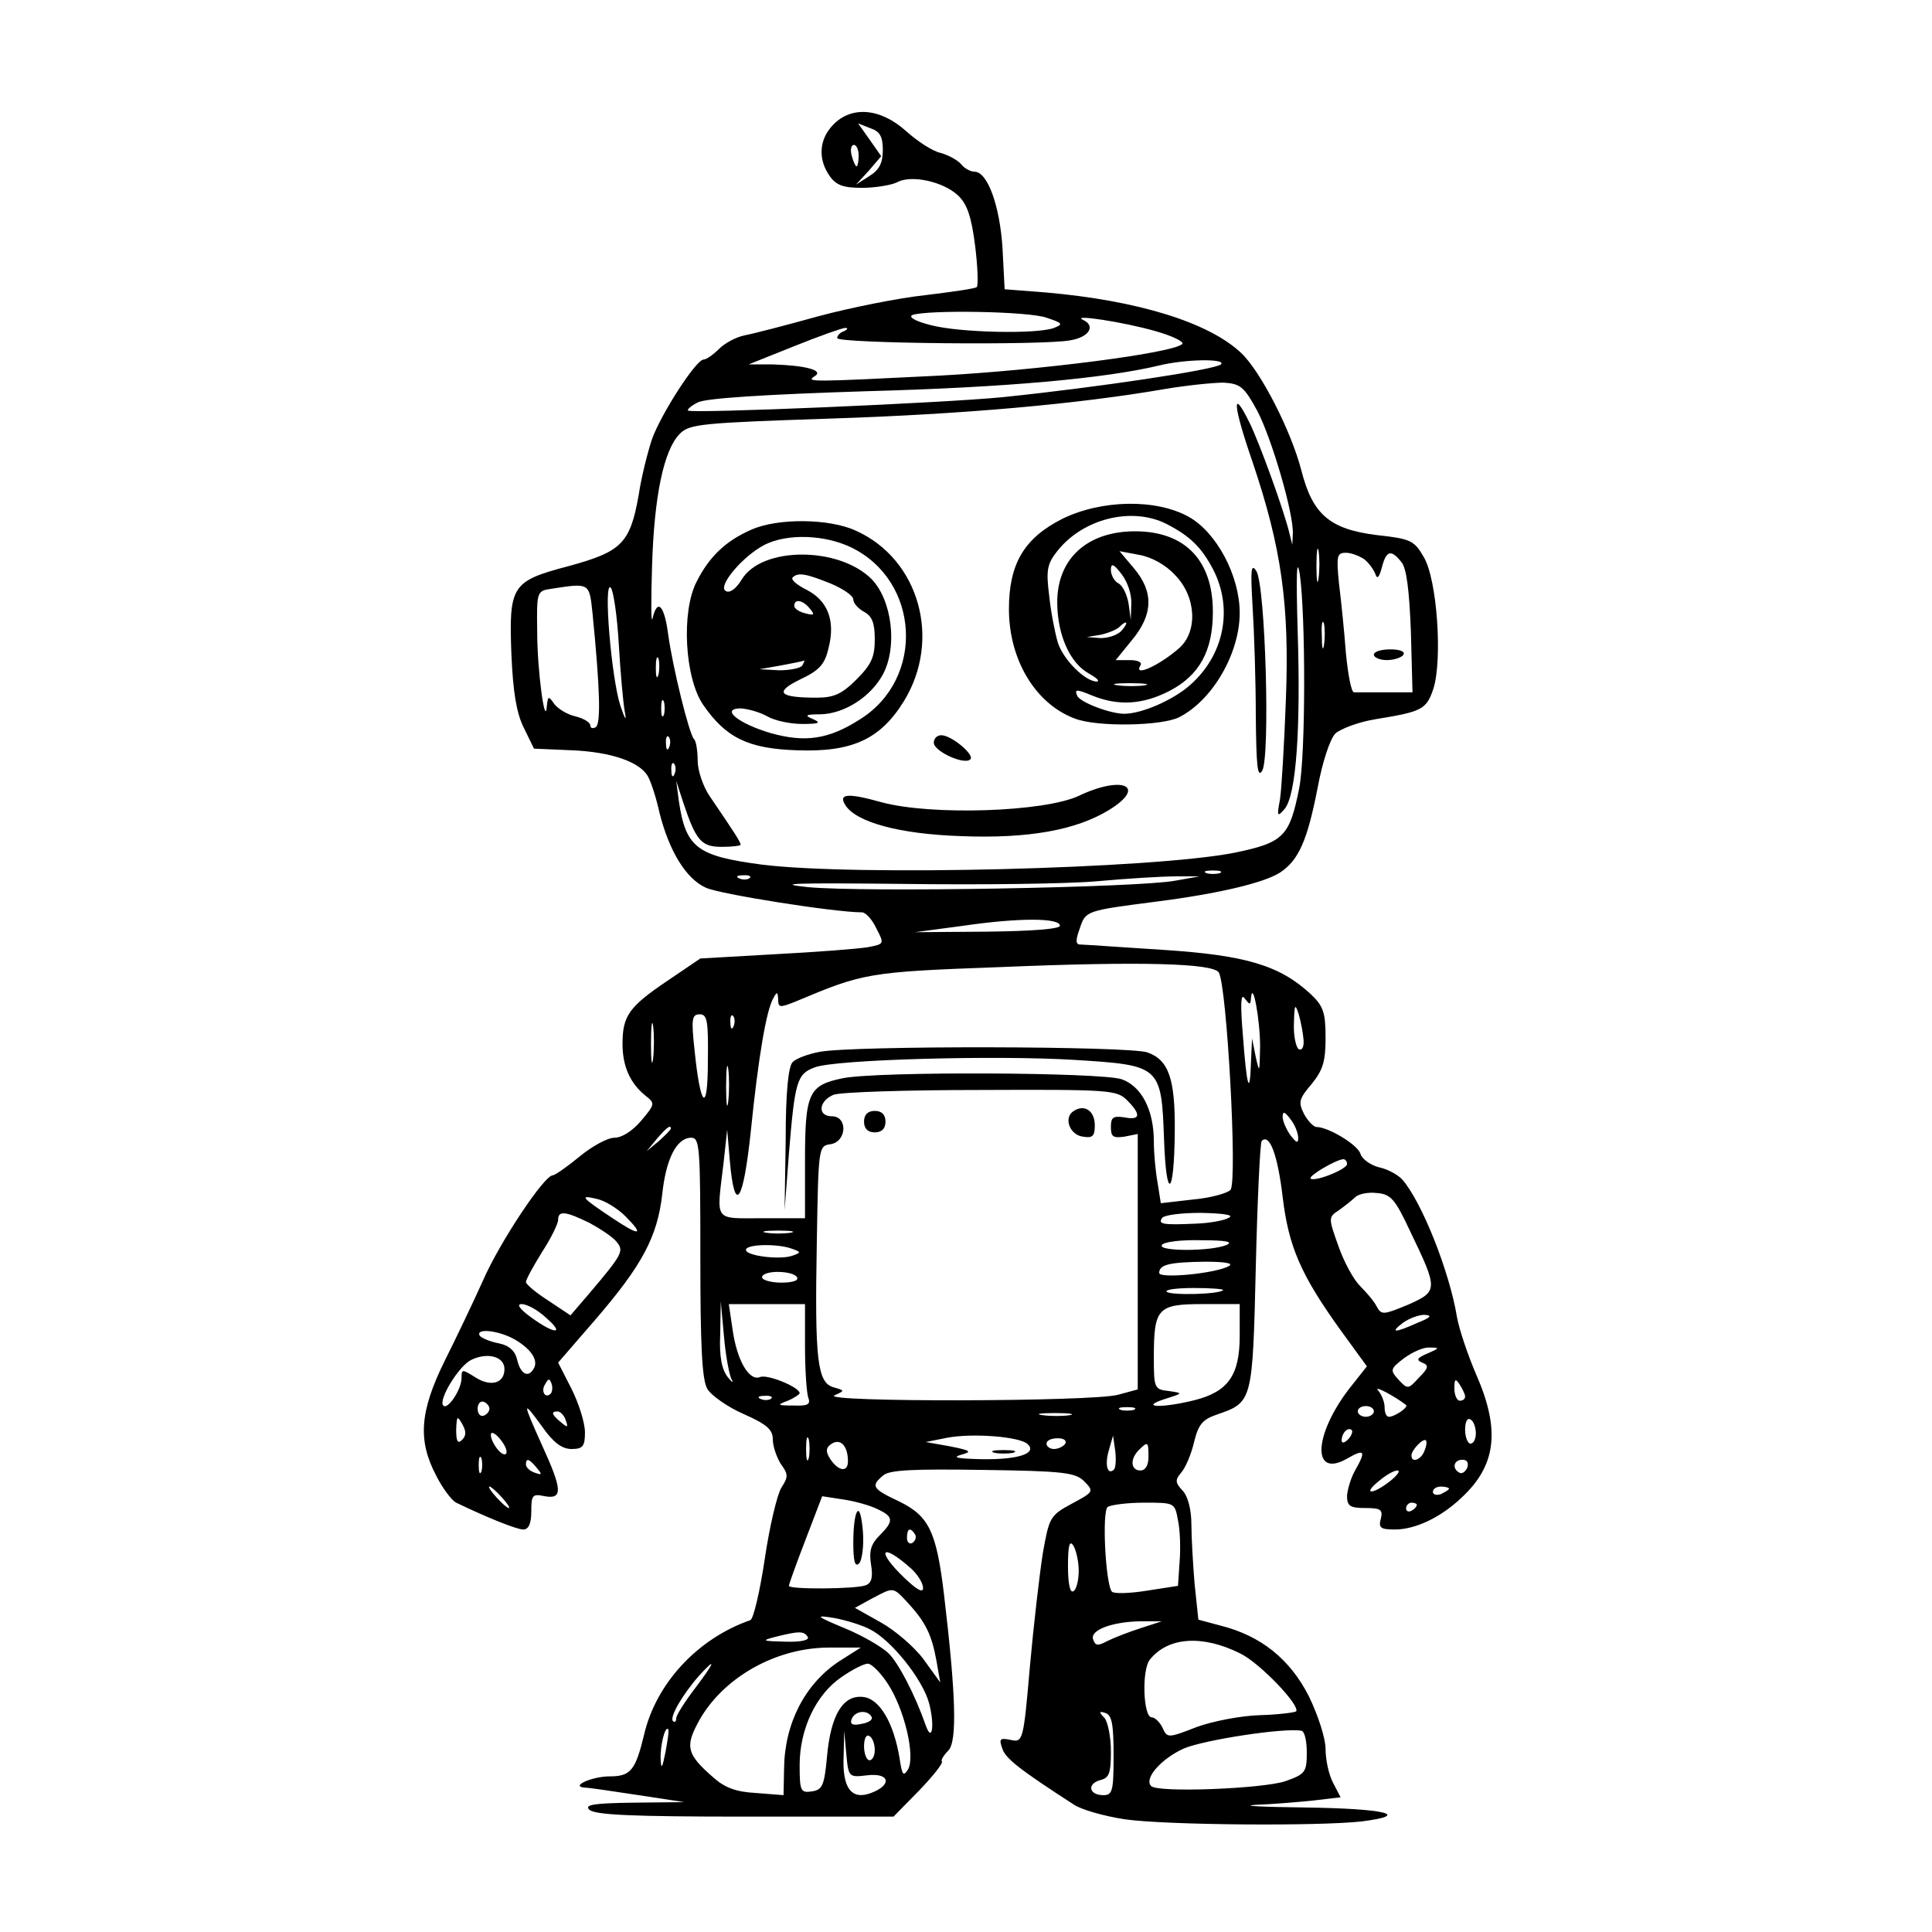 <?xml version="1.0" encoding="UTF-8" standalone="yes"?>
<svg version="1.0" xmlns="http://www.w3.org/2000/svg" width="360" height="360" viewBox="0 0 360 360" preserveAspectRatio="xMidYMid meet">
  <g transform="translate(0,360) scale(0.1,-0.1)" fill="#000000" stroke="none">
    <path d="M1552 3367 c-26 -27 -28 -64 -6 -95 12 -17 25 -22 60 -22 25 0 54 5
65 10 26 15 86 2 114 -24 17 -16 25 -39 32 -94 5 -40 6 -75 3 -77 -4 -3 -47
-9 -96 -15 -48 -5 -138 -23 -198 -39 -61 -17 -123 -33 -139 -36 -15 -3 -36
-14 -47 -25 -11 -11 -24 -20 -29 -20 -14 0 -79 -101 -96 -148 -8 -24 -20 -71
-25 -105 -16 -90 -32 -105 -131 -132 -106 -28 -111 -36 -106 -166 3 -67 9
-107 23 -135 l19 -39 70 -3 c74 -3 129 -22 143 -50 5 -9 15 -39 21 -67 18 -71
49 -122 86 -139 25 -12 240 -46 291 -46 7 0 19 -13 27 -30 15 -29 15 -29 -16
-35 -18 -3 -95 -9 -172 -13 l-140 -8 -62 -42 c-71 -48 -83 -65 -83 -117 0 -42
14 -73 42 -96 19 -15 19 -16 -7 -47 -16 -19 -36 -32 -50 -32 -13 0 -42 -16
-65 -35 -23 -19 -46 -35 -50 -35 -16 0 -99 -125 -130 -196 -17 -38 -49 -105
-71 -149 -47 -95 -51 -149 -16 -215 12 -24 29 -46 37 -50 58 -28 113 -50 125
-50 10 0 15 11 15 34 0 30 2 33 25 28 34 -6 33 12 -5 95 -37 82 -37 86 0 35
21 -30 37 -42 55 -42 21 0 25 5 25 31 0 17 -11 53 -25 81 l-25 49 71 82 c85
99 114 152 123 232 7 66 27 105 54 105 16 0 17 -18 17 -222 0 -165 3 -229 13
-246 7 -12 38 -34 68 -47 43 -19 54 -29 54 -47 0 -13 7 -33 15 -46 14 -19 14
-24 1 -44 -8 -13 -22 -72 -31 -133 -9 -60 -21 -112 -27 -114 -98 -34 -176
-118 -198 -214 -16 -66 -25 -77 -64 -77 -33 0 -75 -19 -46 -21 8 0 53 -7 100
-14 l85 -13 -95 -1 c-75 -1 -91 -4 -82 -13 10 -10 82 -13 290 -13 l277 0 48
49 c26 27 45 51 42 54 -2 2 3 11 12 20 17 17 14 106 -8 291 -14 117 -28 146
-83 173 -51 24 -54 29 -30 49 12 10 56 12 186 10 150 -2 172 -5 188 -21 19
-19 18 -20 -23 -42 -41 -22 -42 -26 -54 -93 -6 -39 -17 -133 -24 -211 -12
-139 -13 -141 -36 -136 -20 4 -22 2 -15 -17 6 -18 33 -39 132 -103 14 -10 57
-22 96 -28 77 -11 360 -13 441 -4 95 12 44 24 -105 26 -81 1 -122 3 -92 5 30
1 78 5 107 8 l51 6 -14 27 c-8 15 -14 43 -14 63 0 20 -14 63 -31 98 -35 69
-89 113 -165 132 l-41 11 -7 66 c-3 37 -6 87 -6 111 0 27 -6 52 -16 63 -14 15
-15 20 -3 34 8 9 19 35 24 57 8 33 16 42 42 51 67 23 67 23 73 276 3 125 8
231 11 234 15 15 30 -28 39 -104 11 -93 34 -146 109 -250 l48 -66 -34 -43
c-66 -87 -68 -166 -3 -129 33 19 36 15 15 -22 -8 -14 -14 -35 -15 -47 0 -19 5
-23 34 -23 29 0 33 -3 29 -20 -5 -17 0 -20 26 -20 38 0 85 22 124 59 65 60 73
126 28 229 -16 37 -32 85 -36 107 -14 86 -66 216 -102 257 -8 9 -28 20 -44 23
-15 4 -31 15 -34 25 -5 17 -60 50 -82 50 -5 0 -16 11 -23 24 -11 22 -10 28 14
56 21 26 26 42 26 86 0 47 -4 59 -27 81 -58 54 -121 73 -275 83 -79 5 -148 10
-155 10 -9 0 -9 8 -1 30 11 33 11 33 143 50 117 15 200 35 230 54 35 23 51 60
70 157 9 49 23 91 33 102 10 9 44 22 76 27 86 14 94 18 107 57 17 54 7 203
-18 245 -18 31 -24 34 -88 41 -87 11 -119 38 -140 120 -19 74 -76 185 -112
219 -60 57 -192 98 -364 113 l-77 6 -4 77 c-5 79 -28 142 -52 142 -7 0 -19 6
-25 14 -7 8 -24 17 -38 21 -15 3 -44 22 -65 41 -48 43 -102 47 -136 11z m93
-47 c0 -24 -7 -37 -25 -48 l-25 -16 24 26 23 27 -21 30 -22 31 23 -9 c18 -6
23 -16 23 -41z m-45 -10 c0 -11 -2 -20 -4 -20 -2 0 -6 9 -9 20 -3 11 -1 20 4
20 5 0 9 -9 9 -20z m350 -302 c30 -10 32 -12 14 -19 -31 -12 -175 -9 -229 5
-28 7 -43 15 -35 19 28 10 217 7 250 -5z m203 -25 c32 -9 54 -20 50 -24 -17
-17 -267 -49 -454 -59 -240 -12 -248 -12 -231 -1 18 11 -17 20 -78 22 l-45 0
85 34 c47 19 90 34 95 34 6 0 4 -3 -2 -6 -7 -2 -13 -8 -13 -13 0 -10 386 -14
435 -4 35 6 47 27 23 38 -23 11 76 -4 135 -21z m122 -62 c-11 -10 -231 -43
-406 -61 -110 -11 -581 -31 -587 -25 -2 2 6 9 18 15 14 8 126 15 314 21 262 7
446 24 546 48 49 12 126 13 115 2z m68 -87 c27 -52 68 -192 66 -229 l-1 -20
-5 20 c-10 43 -57 172 -75 208 -33 67 -31 33 6 -74 54 -160 69 -266 62 -444
-3 -82 -8 -166 -11 -185 -6 -32 -5 -33 9 -17 21 26 30 146 24 332 -3 103 -2
140 4 105 11 -79 11 -336 -1 -398 -18 -91 -29 -102 -121 -121 -152 -30 -707
-44 -881 -22 -120 16 -141 31 -154 118 l-5 38 13 -40 c24 -72 34 -83 72 -83
19 0 35 2 35 4 0 5 -11 22 -58 91 -12 18 -22 47 -22 66 0 18 -3 37 -7 40 -9
10 -39 131 -48 195 -7 54 -20 68 -29 30 -3 -13 -3 31 -1 97 4 132 22 217 52
247 18 18 41 20 279 28 248 8 462 27 624 55 41 7 91 12 110 12 31 -2 38 -7 63
-53z m114 -311 c-2 -16 -4 -5 -4 22 0 28 2 40 4 28 2 -13 2 -35 0 -50z m85 35
c9 -7 18 -20 21 -28 3 -10 7 -6 12 13 8 31 17 34 36 10 10 -11 15 -53 18 -130
l3 -113 -51 0 c-28 0 -54 0 -58 0 -5 0 -11 32 -15 72 -3 40 -9 99 -13 131 -5
51 -4 57 13 57 10 0 25 -6 34 -12z m-1438 -100 c14 -141 16 -207 6 -213 -5 -3
-10 -2 -10 3 0 6 -12 13 -27 17 -15 3 -33 14 -40 23 -11 16 -12 15 -14 -3 -3
-44 -18 65 -18 137 -1 76 -1 77 27 81 71 11 70 11 76 -45z m49 -58 c3 -52 8
-108 11 -125 4 -20 1 -17 -8 10 -17 52 -32 234 -18 220 5 -5 12 -53 15 -105z
m1314 -2 c-2 -13 -4 -5 -4 17 -1 22 1 32 4 23 2 -10 2 -28 0 -40z m-1240 -55
c-3 -10 -5 -4 -5 12 0 17 2 24 5 18 2 -7 2 -21 0 -30z m10 -75 c-3 -7 -5 -2
-5 12 0 14 2 19 5 13 2 -7 2 -19 0 -25z m10 -60 c-3 -8 -6 -5 -6 6 -1 11 2 17
5 13 3 -3 4 -12 1 -19z m10 -50 c-3 -8 -6 -5 -6 6 -1 11 2 17 5 13 3 -3 4 -12
1 -19z m1016 -185 c-7 -2 -19 -2 -25 0 -7 3 -2 5 12 5 14 0 19 -2 13 -5z
m-876 -9 c-3 -3 -12 -4 -19 -1 -8 3 -5 6 6 6 11 1 17 -2 13 -5z m793 -5 c-68
-13 -582 -22 -685 -12 -66 7 -19 8 175 6 146 -2 310 0 365 5 55 5 120 9 145 9
l45 0 -45 -8z m-215 -84 c0 -6 -52 -10 -135 -11 l-135 -1 90 12 c103 15 180
15 180 0z m296 -87 c15 -24 35 -386 22 -405 -5 -6 -36 -15 -69 -18 l-61 -7 -6
38 c-4 22 -7 56 -7 77 0 59 -23 103 -60 116 -39 13 -452 15 -519 2 -64 -13
-71 -27 -71 -153 l0 -108 -80 0 c-91 0 -85 -8 -72 101 l7 64 5 -59 c9 -101 25
-77 39 56 14 138 29 226 42 248 7 13 8 12 9 -2 0 -16 3 -16 33 -4 126 53 134
55 382 64 262 11 395 7 406 -10z m60 -48 c3 36 17 -40 17 -90 -1 -49 -1 -51
-8 -20 l-7 35 -2 -44 c-2 -66 -8 -47 -15 49 -5 59 -4 80 3 70 10 -13 11 -13
12 0z m98 -78 c1 -13 -3 -20 -9 -17 -5 3 -10 25 -9 48 1 36 2 38 9 17 4 -14 8
-35 9 -48z m-1212 -34 c-2 -18 -4 -6 -4 27 0 33 2 48 4 33 2 -15 2 -42 0 -60z
m102 -5 c0 -100 -14 -88 -25 22 -6 56 -5 65 10 65 14 0 16 -13 15 -87z m48 65
c-3 -8 -6 -5 -6 6 -1 11 2 17 5 13 3 -3 4 -12 1 -19z m-10 -140 c-2 -18 -4 -6
-4 27 0 33 2 48 4 33 2 -15 2 -42 0 -60z m743 2 c27 -27 25 -38 -5 -32 -21 3
-25 0 -25 -18 0 -18 4 -21 25 -18 l25 5 0 -238 0 -238 -37 -10 c-47 -13 -557
-14 -528 -1 20 9 19 9 -2 15 -30 9 -35 50 -31 270 3 178 3 180 26 183 30 5 32
52 2 52 -27 0 -25 28 3 40 12 5 136 9 275 9 239 1 253 0 272 -19z m319 -70 c0
-11 -3 -10 -14 4 -8 11 -15 27 -15 35 0 11 4 10 15 -5 8 -10 14 -26 14 -34z
m-1169 17 c0 -2 -10 -12 -22 -23 l-23 -19 19 23 c18 21 26 27 26 19z m1260
-66 c0 -10 -61 -34 -68 -27 -4 5 47 35 61 36 4 0 7 -4 7 -9z m117 -124 c53
-110 53 -113 -3 -138 -46 -19 -50 -20 -59 -3 -5 10 -20 27 -31 38 -12 12 -30
45 -40 74 -19 53 -19 54 1 67 11 8 25 19 30 24 6 6 24 10 40 8 26 -2 34 -10
62 -70z m-1462 27 c37 -37 27 -38 -25 -3 -57 38 -61 43 -28 35 15 -3 39 -18
53 -32z m-66 -13 c20 -11 43 -26 50 -35 14 -17 11 -23 -50 -95 l-36 -42 -42
28 c-22 14 -41 30 -41 34 0 5 14 30 30 56 17 26 30 53 30 60 0 18 14 16 59 -6z
m1191 10 c-8 -5 -35 -10 -60 -11 -64 -3 -72 -1 -65 10 3 6 36 10 73 10 43 -1
62 -4 52 -9z m-817 -28 c-13 -2 -33 -2 -45 0 -13 2 -3 4 22 4 25 0 35 -2 23
-4z m812 -23 c-29 -12 -128 -12 -120 0 3 6 36 10 73 9 47 0 61 -3 47 -9z
m-809 -7 c17 -6 17 -7 0 -13 -24 -8 -86 0 -86 11 0 11 60 12 86 2z m814 -32
c-24 -14 -130 -24 -130 -13 0 16 20 20 85 21 38 0 54 -3 45 -8z m-805 -21 c4
-6 -8 -10 -29 -10 -20 0 -36 5 -36 10 0 6 13 10 29 10 17 0 33 -4 36 -10z
m794 -24 c-7 -8 -98 -10 -105 -3 -4 4 19 7 51 7 32 0 56 -2 54 -4z m-1262 -51
c37 -32 17 -32 -27 0 -22 16 -28 25 -18 25 10 0 30 -11 45 -25z m346 -115 c5
-8 1 -6 -7 4 -11 14 -16 38 -14 80 l1 61 6 -65 c3 -36 10 -72 14 -80z m137 61
c0 -44 3 -86 6 -95 5 -13 -1 -16 -27 -15 -31 0 -32 1 -11 9 12 5 22 12 22 14
0 11 -60 36 -74 30 -20 -8 -43 31 -51 89 l-7 47 71 0 71 0 0 -79z m810 20 c0
-73 -21 -104 -84 -120 -60 -15 -105 -14 -56 2 35 11 35 11 8 15 -27 3 -28 5
-28 63 0 91 7 99 90 99 l70 0 0 -59z m331 24 c-42 -19 -52 -19 -27 0 11 8 29
15 40 15 16 -1 12 -5 -13 -15z m-1680 -32 c30 -18 43 -39 33 -54 -10 -17 -24
-9 -30 16 -4 18 -15 28 -35 32 -16 3 -32 10 -35 14 -9 15 37 10 67 -8z m1699
-25 c-19 -8 -22 -12 -10 -17 13 -5 12 -10 -6 -28 -20 -22 -21 -22 -38 -4 -16
18 -16 20 10 40 15 11 36 21 48 20 19 0 19 -1 -4 -11z m-1720 -29 c0 -27 -26
-34 -55 -15 -24 15 -25 15 -25 -2 0 -21 -26 -60 -34 -51 -10 10 29 74 52 85
31 15 62 6 62 -17z m86 -46 c-10 -10 -19 5 -10 18 6 11 8 11 12 0 2 -7 1 -15
-2 -18z m1704 -5 c0 -5 -4 -8 -10 -8 -5 0 -10 10 -10 23 0 18 2 19 10 7 5 -8
10 -18 10 -22z m-110 -16 c5 -4 -21 -22 -32 -22 -5 0 -8 8 -8 18 0 10 -6 24
-12 31 -10 11 30 -10 52 -27z m-1183 12 c-3 -3 -12 -4 -19 -1 -8 3 -5 6 6 6
11 1 17 -2 13 -5z m-525 -19 c0 -5 -5 -11 -11 -13 -6 -2 -11 4 -11 13 0 9 5
15 11 13 6 -2 11 -8 11 -13z m1201 -2 c-7 -2 -19 -2 -25 0 -7 3 -2 5 12 5 14
0 19 -2 13 -5z m447 -3 c0 -5 -7 -10 -15 -10 -8 0 -15 5 -15 10 0 6 7 10 15
10 8 0 15 -4 15 -10z m-1506 -16 c5 -14 4 -15 -9 -4 -17 14 -19 20 -6 20 5 0
12 -7 15 -16z m939 9 c-13 -2 -35 -2 -50 0 -16 2 -5 4 22 4 28 0 40 -2 28 -4z
m-1132 -46 c-8 -8 -11 -3 -11 19 1 25 2 27 11 11 8 -14 8 -22 0 -30z m1889 12
c0 -10 -4 -19 -10 -19 -5 0 -10 12 -10 26 0 14 4 23 10 19 6 -3 10 -15 10 -26z
m-238 -11 c-7 -7 -12 -8 -12 -2 0 14 12 26 19 19 2 -3 -1 -11 -7 -17z m-1574
-8 c7 -11 8 -20 2 -20 -5 0 -14 9 -20 20 -6 11 -7 20 -3 20 5 0 14 -9 21 -20z
m569 -27 c-3 -10 -5 -2 -5 17 0 19 2 27 5 18 2 -10 2 -26 0 -35z m408 26 c18
-17 -17 -29 -85 -28 -44 1 -57 3 -40 8 22 6 20 8 -20 16 l-45 8 40 8 c48 9
136 2 150 -12z m-335 -32 c0 -22 -19 -18 -34 6 -8 13 -7 20 4 27 16 10 30 -4
30 -33z m405 33 c-3 -5 -13 -10 -21 -10 -8 0 -14 5 -14 10 0 6 9 10 21 10 11
0 17 -4 14 -10z m91 -48 c-12 -12 -18 8 -10 35 l8 28 4 -28 c2 -16 1 -31 -2
-35z m578 34 c-6 -16 -24 -23 -24 -8 0 10 22 33 27 28 2 -2 1 -11 -3 -20z
m-514 -11 c0 -16 -6 -25 -15 -25 -18 0 -20 21 -3 38 17 17 18 16 18 -13z
m-1243 -27 c-3 -7 -5 -2 -5 12 0 14 2 19 5 13 2 -7 2 -19 0 -25z m103 7 c11
-13 10 -14 -4 -9 -9 3 -16 10 -16 15 0 13 6 11 20 -6z m1734 0 c-4 -8 -10 -12
-15 -9 -14 8 -10 24 6 24 9 0 12 -6 9 -15z m-144 -25 c-33 -26 -52 -25 -21 0
13 11 28 20 35 20 6 0 0 -9 -14 -20z m-1655 -30 c10 -11 16 -20 13 -20 -3 0
-13 9 -23 20 -10 11 -16 20 -13 20 3 0 13 -9 23 -20z m1765 16 c0 -2 -7 -6
-15 -10 -8 -3 -15 -1 -15 4 0 6 7 10 15 10 8 0 15 -2 15 -4z m-1065 -38 c30
-14 31 -22 4 -49 -16 -16 -20 -29 -16 -54 4 -24 1 -35 -10 -39 -18 -7 -143 -8
-143 -1 0 3 14 42 31 86 l31 81 39 -6 c21 -3 50 -11 64 -18z m560 -21 c4 -18
5 -53 3 -77 l-3 -45 -58 -9 c-31 -5 -60 -6 -65 -2 -12 13 -19 150 -8 158 6 4
37 8 68 8 57 0 57 0 63 -33z m445 29 c0 -3 -4 -8 -10 -11 -5 -3 -10 -1 -10 4
0 6 5 11 10 11 6 0 10 -2 10 -4z m-935 -55 c3 -5 1 -12 -5 -16 -5 -3 -10 1
-10 9 0 18 6 21 15 7z m305 -68 c0 -17 -4 -35 -10 -38 -6 -4 -10 14 -10 47 0
38 3 49 10 38 5 -8 10 -29 10 -47z m-312 4 c12 -11 22 -27 22 -36 0 -10 -12
-3 -35 19 -54 52 -43 67 13 17z m-6 -64 c32 -35 44 -58 53 -108 l7 -40 -31 43
c-17 23 -53 54 -80 69 l-48 27 31 17 c42 22 39 23 68 -8z m-71 -49 c40 -20 98
-93 110 -137 11 -41 6 -76 -6 -42 -20 57 -51 117 -70 135 -13 12 -49 33 -81
46 -55 23 -56 25 -19 19 21 -4 51 -13 66 -21z m504 2 c-22 -7 -50 -18 -62 -24
-17 -9 -22 -9 -26 3 -7 17 34 33 88 34 l40 0 -40 -13z m-620 -16 c4 -6 -12
-10 -42 -9 -43 1 -45 2 -18 9 44 11 53 11 60 0z m806 -31 c37 -18 113 -98 104
-108 -3 -2 -33 -6 -68 -7 -34 -1 -87 -11 -117 -22 -54 -21 -55 -21 -64 -1 -5
10 -14 19 -20 19 -16 0 -19 90 -3 108 34 42 98 46 168 11z m-748 -15 c-63 -42
-101 -115 -102 -199 l-1 -50 -51 4 c-38 2 -59 10 -81 30 -47 41 -51 56 -29 98
43 84 144 143 246 143 l59 0 -41 -26z m-268 -50 c-19 -25 -35 -50 -35 -56 0
-6 -3 -8 -6 -5 -7 7 18 50 49 85 33 36 29 25 -8 -24z m359 9 c31 -47 52 -135
38 -160 -9 -14 -11 -11 -16 22 -11 65 -37 110 -68 113 -37 4 -60 -33 -67 -111
-5 -55 -9 -62 -28 -65 -21 -3 -23 0 -23 49 0 68 31 132 78 164 20 14 42 25 49
25 7 0 24 -17 37 -37z m-30 -62 c3 -5 -5 -11 -18 -13 -17 -4 -23 -1 -19 9 6
15 29 18 37 4z m451 -72 c0 -66 -2 -74 -19 -74 -27 0 -31 21 -6 28 17 4 20 13
20 54 0 27 -6 55 -12 62 -11 11 -10 13 2 9 12 -4 15 -22 15 -79z m-835 6 c-6
-30 -8 -33 -9 -13 -1 25 8 62 14 56 2 -2 -1 -21 -5 -43z m1195 -1 c0 -36 -3
-40 -40 -53 -41 -14 -238 -22 -250 -9 -14 14 19 51 61 70 38 16 187 39 219 33
6 -1 10 -19 10 -41z m-819 -42 c42 5 47 -18 7 -33 -37 -14 -54 10 -51 70 l1
46 4 -44 c4 -43 5 -43 39 -39z m14 47 c0 -10 -4 -19 -10 -19 -5 0 -10 12 -10
26 0 14 4 23 10 19 6 -3 10 -15 10 -26z"/>
    <path d="M1979 2633 c-71 -36 -99 -84 -99 -168 0 -95 50 -177 123 -204 41 -16
163 -14 195 3 62 32 112 119 112 194 0 69 -43 150 -95 179 -61 34 -163 32
-236 -4z m194 -9 c45 -23 66 -44 88 -86 37 -73 20 -159 -44 -215 -32 -28 -90
-53 -122 -53 -27 0 -84 22 -88 34 -5 12 -1 12 28 0 49 -20 95 -17 145 9 55 29
80 74 80 147 0 96 -52 150 -145 150 -89 0 -145 -51 -145 -132 0 -61 24 -114
59 -133 14 -8 21 -14 15 -15 -22 0 -63 41 -73 73 -5 17 -13 57 -16 87 -6 47
-4 59 15 83 48 61 139 83 203 51z m17 -96 c39 -40 42 -104 8 -135 -36 -32 -87
-56 -73 -33 4 6 -5 10 -20 10 l-26 0 30 37 c40 48 41 90 4 134 l-27 32 37 -7
c23 -4 50 -19 67 -38z m-82 -53 l-1 -30 -4 30 c-3 17 -11 34 -19 38 -8 4 -14
16 -14 25 0 13 5 12 20 -8 11 -14 19 -38 18 -55z m-18 -50 c-7 -8 -24 -14 -39
-14 l-26 2 25 4 c14 3 29 9 35 14 15 15 19 10 5 -6z m43 -102 c-13 -2 -35 -2
-50 0 -16 2 -5 4 22 4 28 0 40 -2 28 -4z"/>
    <path d="M1400 2613 c-46 -20 -78 -49 -102 -97 -29 -56 -22 -179 12 -229 42
-61 83 -82 174 -85 103 -4 156 20 200 91 71 115 29 265 -89 318 -49 23 -146
24 -195 2z m186 -33 c128 -62 138 -244 17 -320 -59 -38 -103 -44 -167 -26 -61
18 -95 46 -55 46 13 -1 35 -7 49 -15 14 -8 43 -14 65 -14 31 0 36 2 20 9 -17
7 -14 9 14 9 44 1 93 32 116 74 28 52 17 139 -21 178 -61 61 -205 61 -242 -1
-11 -18 -23 -26 -30 -21 -15 9 32 65 73 86 42 21 111 19 161 -5z m-39 -67 c24
-10 43 -23 43 -30 0 -7 9 -17 20 -23 15 -8 20 -21 20 -51 0 -33 -6 -47 -34
-75 -27 -27 -42 -34 -74 -34 -71 0 -80 10 -31 34 36 17 46 28 53 59 13 51 -2
88 -41 108 -18 9 -30 19 -26 23 10 10 25 7 70 -11z m-38 -47 c10 -12 8 -13 -8
-9 -12 3 -21 9 -21 14 0 14 16 11 29 -5z m-14 -106 c-3 -5 -23 -9 -43 -9 l-37
2 40 7 c22 4 41 8 43 9 2 0 0 -3 -3 -9z"/>
    <path d="M2334 2470 c3 -47 6 -139 6 -205 1 -92 3 -116 12 -101 15 26 6 345
-11 372 -10 15 -11 3 -7 -66z"/>
    <path d="M1740 2216 c0 -16 57 -42 68 -31 9 8 -35 45 -54 45 -8 0 -14 -6 -14
-14z"/>
    <path d="M2010 2117 c-64 -30 -274 -37 -367 -12 -64 18 -81 16 -68 -5 20 -32
100 -54 215 -58 126 -5 215 11 277 49 71 44 25 65 -57 26z"/>
    <path d="M2560 2380 c0 -5 11 -10 24 -10 14 0 28 5 31 10 4 6 -7 10 -24 10
-17 0 -31 -4 -31 -10z"/>
    <path d="M1527 1640 c-21 -4 -43 -12 -50 -19 -8 -8 -13 -56 -13 -144 l-2 -132
8 105 c11 135 15 149 48 161 37 15 341 23 485 14 159 -10 161 -11 166 -147 4
-118 19 -109 20 13 1 98 -11 134 -51 148 -35 12 -549 13 -611 1z"/>
    <path d="M2001 1530 c-20 -12 -8 -45 17 -48 18 -3 22 1 22 21 0 27 -19 40 -39
27z"/>
    <path d="M1610 1510 c0 -13 7 -20 20 -20 13 0 20 7 20 20 0 13 -7 20 -20 20
-13 0 -20 -7 -20 -20z"/>
    <path d="M1853 893 c9 -2 25 -2 35 0 9 3 1 5 -18 5 -19 0 -27 -2 -17 -5z"/>
    <path d="M1598 784 c-5 -4 -8 -30 -8 -58 0 -35 3 -47 11 -39 5 5 9 32 7 58 -2
26 -6 43 -10 39z"/>
  </g>
</svg>